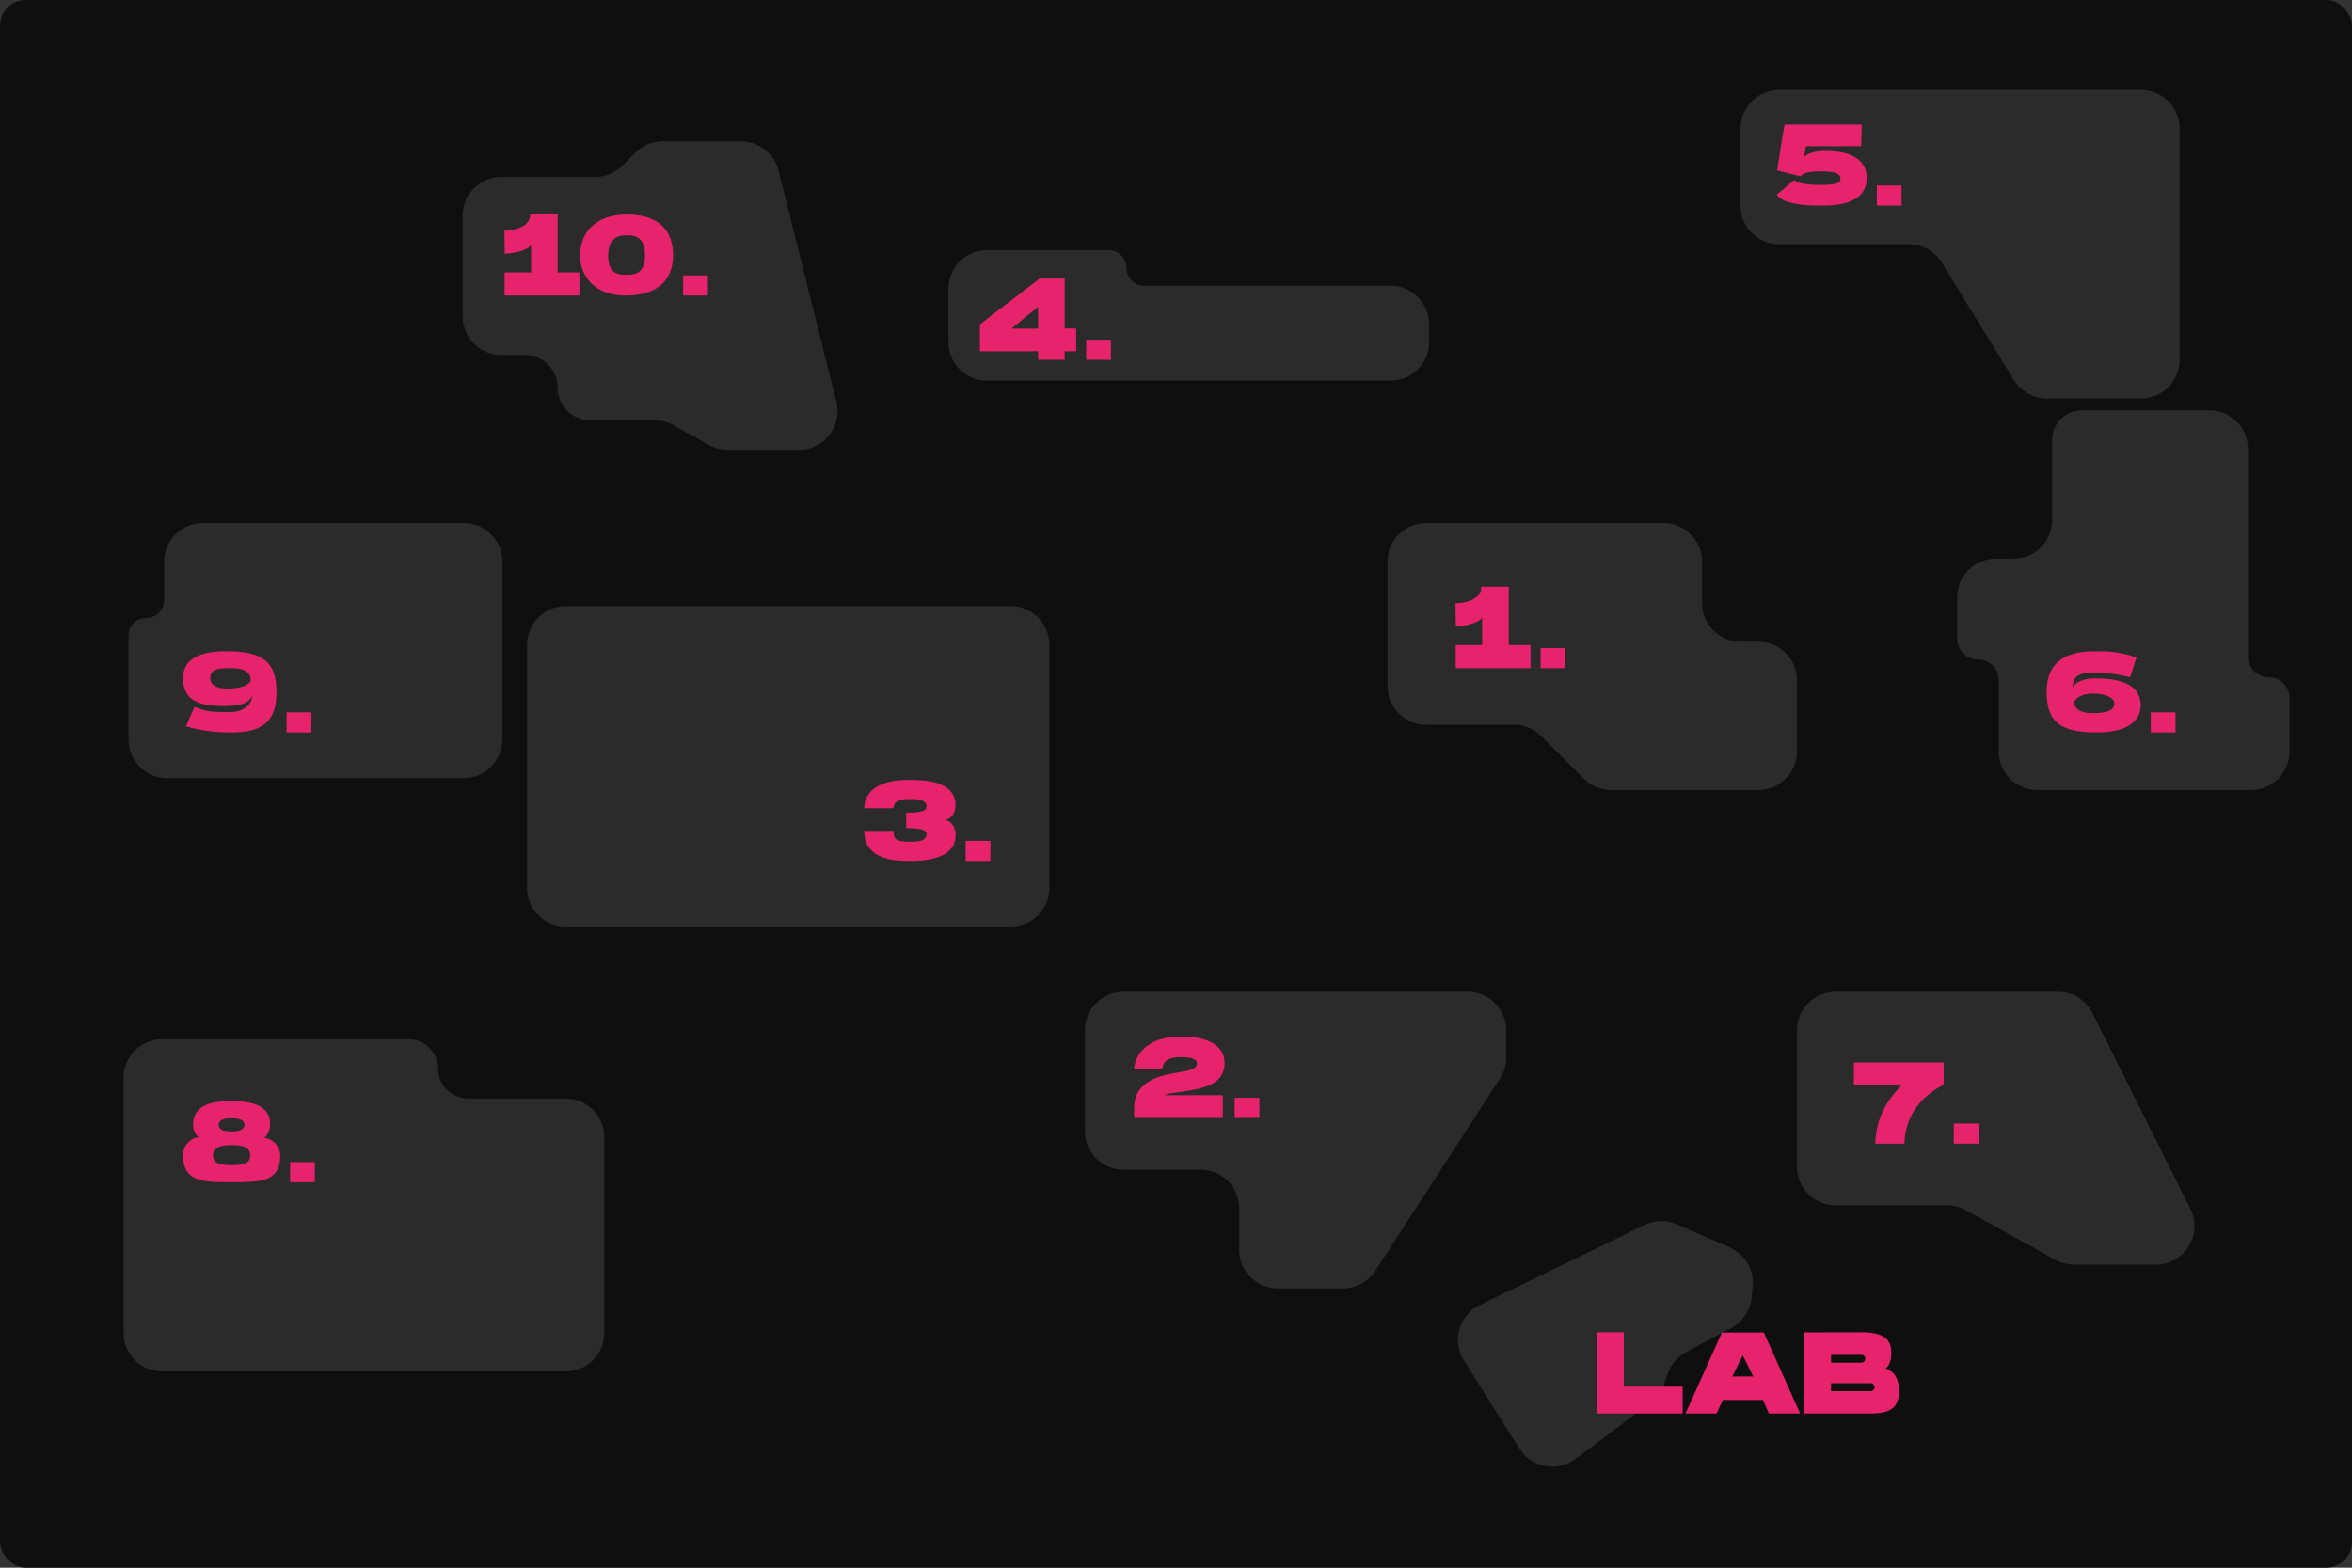 <svg width="183" height="122" viewBox="0 0 183 122" fill="none" xmlns="http://www.w3.org/2000/svg">
<rect x="0" y="0" width="183" height="122" fill="#333333" stroke="none"/>
<rect width="183" height="122" rx="2" fill="#0F0F0F"/>
<path d="M160.124 77.179H147.204H142.817C141.16 77.179 139.817 78.522 139.817 80.179V90.8C139.817 92.457 141.16 93.8 142.817 93.8H151.505C152.015 93.8 152.517 93.93 152.962 94.177L159.914 98.04C160.36 98.287 160.861 98.417 161.371 98.417H167.744C169.974 98.417 171.424 96.07 170.427 94.075L162.808 78.837C162.3 77.821 161.261 77.179 160.124 77.179Z" fill="white" fill-opacity="0.12"/>
<path d="M127.952 95.33L115.124 101.57C113.518 102.352 112.946 104.355 113.898 105.866L118.229 112.745C119.163 114.229 121.165 114.599 122.568 113.547L128.448 109.137C128.936 108.771 129.301 108.265 129.494 107.686L129.745 106.933C129.987 106.208 130.496 105.603 131.169 105.24L134.719 103.329C135.597 102.856 136.183 101.978 136.282 100.986L136.368 100.128C136.497 98.833 135.777 97.602 134.585 97.081L130.467 95.279C129.662 94.927 128.742 94.945 127.952 95.33Z" fill="white" fill-opacity="0.12"/>
<path d="M108.883 77.179H91.8H87.413C85.756 77.179 84.413 78.522 84.413 80.179V88.03C84.413 89.687 85.756 91.03 87.413 91.03H93.417C95.074 91.03 96.417 92.373 96.417 94.03V97.264C96.417 98.921 97.76 100.264 99.417 100.264H104.483C105.499 100.264 106.446 99.749 107 98.896L116.71 83.926C117.026 83.439 117.193 82.873 117.193 82.293V80.179C117.193 78.522 115.85 77.179 114.193 77.179H108.883Z" fill="white" fill-opacity="0.12"/>
<path d="M31.779 80.873H25.315H12.617C10.96 80.873 9.617 82.216 9.617 83.873V103.728C9.617 105.385 10.96 106.728 12.617 106.728H44.015C45.672 106.728 47.015 105.385 47.015 103.728V88.49C47.015 86.833 45.672 85.49 44.015 85.49H36.396C35.121 85.49 34.087 84.456 34.087 83.181C34.087 81.906 33.054 80.873 31.779 80.873Z" fill="white" fill-opacity="0.12"/>
<path d="M171.906 31.932H161.979C160.704 31.932 159.67 32.966 159.67 34.241V40.475C159.67 42.132 158.327 43.475 156.67 43.475H155.283C153.626 43.475 152.283 44.818 152.283 46.475V49.708C152.283 50.6 153.006 51.324 153.899 51.324C154.791 51.324 155.515 52.047 155.515 52.94V58.481C155.515 60.138 156.858 61.481 158.515 61.481H175.138C176.795 61.481 178.138 60.138 178.138 58.481V54.325C178.138 53.432 177.415 52.709 176.522 52.709C175.63 52.709 174.906 51.985 174.906 51.093V34.932C174.906 33.275 173.563 31.932 171.906 31.932Z" fill="white" fill-opacity="0.12"/>
<path d="M129.43 40.705H119.964H110.959C109.303 40.705 107.959 42.048 107.959 43.705V53.403C107.959 55.059 109.303 56.403 110.959 56.403H117.798C118.593 56.403 119.356 56.718 119.919 57.281L123.24 60.602C123.803 61.165 124.566 61.481 125.362 61.481H136.817C138.474 61.481 139.817 60.138 139.817 58.481V52.939C139.817 51.282 138.474 49.939 136.817 49.939H135.43C133.773 49.939 132.43 48.596 132.43 46.939V43.705C132.43 42.048 131.087 40.705 129.43 40.705Z" fill="white" fill-opacity="0.12"/>
<path d="M78.642 47.169H48.4H44.013C42.356 47.169 41.013 48.512 41.013 50.169V69.1C41.013 70.757 42.356 72.1 44.013 72.1H78.642C80.299 72.1 81.642 70.757 81.642 69.1V50.169C81.642 48.512 80.299 47.169 78.642 47.169Z" fill="white" fill-opacity="0.12"/>
<path d="M36.087 40.705H23.851H15.77C14.113 40.705 12.77 42.048 12.77 43.705V46.707C12.77 47.472 12.15 48.092 11.385 48.092C10.62 48.092 10 48.712 10 49.477V57.558C10 59.215 11.343 60.558 13 60.558H36.087C37.744 60.558 39.087 59.215 39.087 57.558V43.705C39.087 42.048 37.744 40.705 36.087 40.705Z" fill="white" fill-opacity="0.12"/>
<path d="M166.589 7H138.423C136.766 7 135.423 8.343 135.423 10V16.004C135.423 17.661 136.766 19.004 138.423 19.004H148.521C149.563 19.004 150.53 19.545 151.076 20.432L156.706 29.581C157.252 30.468 158.22 31.009 159.261 31.009H166.589C168.246 31.009 169.589 29.665 169.589 28.009V10C169.589 8.343 168.246 7 166.589 7Z" fill="white" fill-opacity="0.12"/>
<path d="M86.26 19.466H79.796H76.794C75.137 19.466 73.794 20.809 73.794 22.466V26.623C73.794 28.28 75.137 29.623 76.794 29.623H108.192C109.848 29.623 111.192 28.28 111.192 26.623V25.236C111.192 23.579 109.848 22.236 108.192 22.236H89.03C88.265 22.236 87.645 21.616 87.645 20.851C87.645 20.086 87.025 19.466 86.26 19.466Z" fill="white" fill-opacity="0.12"/>
<path d="M46.3 13.77H39.232H39C37.343 13.77 36 15.113 36 16.77V24.621C36 26.278 37.343 27.621 39 27.621H40.848C42.25 27.621 43.387 28.758 43.387 30.161C43.387 31.563 44.524 32.7 45.927 32.7H50.92C51.43 32.7 51.932 32.83 52.377 33.078L55.174 34.631C55.619 34.879 56.121 35.008 56.631 35.008H62.168C64.12 35.008 65.552 33.174 65.079 31.281L60.577 13.272C60.243 11.937 59.043 11 57.666 11H51.555C50.76 11 49.997 11.316 49.434 11.879L48.421 12.892C47.859 13.454 47.096 13.77 46.3 13.77Z" fill="white" fill-opacity="0.12"/>
<path d="M117.392 50.2V45.664H115.259C115.259 46.879 113.468 46.951 113.243 46.951L113.261 47.725L113.27 48.742C113.864 48.733 114.989 48.535 115.322 48.067V50.2H113.261V52H119.084V50.2H117.392Z" fill="#E7236B"/>
<path d="M121.794 52V50.434H119.868V52H121.794Z" fill="#E7236B"/>
<path d="M70.51 64.444C71.86 64.444 72.094 64.642 72.094 64.93C72.094 65.353 71.644 65.47 71.203 65.497C71.077 65.506 70.951 65.506 70.798 65.506C69.601 65.506 69.529 65.227 69.529 64.66H67.243C67.243 67 69.826 67 70.798 67C73.156 67 74.353 66.325 74.353 64.984C74.353 64.471 74.11 63.949 73.579 63.823C74.11 63.643 74.344 63.184 74.344 62.671C74.344 60.691 71.707 60.691 70.717 60.691C67.585 60.691 67.243 62.239 67.243 62.896H69.529C69.529 62.653 69.592 62.185 70.717 62.185C70.753 62.185 70.78 62.185 70.816 62.185H70.798C70.798 62.185 70.807 62.185 70.816 62.185C70.843 62.185 70.879 62.185 70.906 62.185C70.951 62.185 71.014 62.185 71.095 62.185C71.527 62.203 72.094 62.302 72.094 62.761C72.094 63.049 71.833 63.238 70.564 63.247C70.546 63.247 70.528 63.247 70.51 63.247V64.444Z" fill="#E7236B"/>
<path d="M77.059 67V65.434H75.133V67H77.059Z" fill="#E7236B"/>
<path d="M82.84 25.561V22.447V21.673H80.896C79.528 22.726 76.27 25.219 76.243 25.237V27.334H80.77V28H82.84V27.334H83.731V25.561H82.84ZM78.7 25.57L80.77 23.878V25.57H78.7Z" fill="#E7236B"/>
<path d="M86.437 28V26.434H84.511V28H86.437Z" fill="#E7236B"/>
<path d="M143.796 11.986C143.121 11.761 142.392 11.743 141.906 11.743C141.393 11.743 140.52 11.923 140.367 12.247L140.511 11.374H144.813L144.858 9.691H139.647H138.855L138.711 10.492V10.483L138.27 13.264L140.079 13.714C140.178 13.606 140.448 13.336 141.609 13.336C142.77 13.336 143.202 13.507 143.202 13.885C143.202 14.281 142.806 14.389 141.555 14.389C139.854 14.389 139.611 14.002 139.611 13.993L138.243 15.154C138.306 15.289 138.801 16 141.51 16C142.419 16 145.245 16.081 145.245 13.84C145.245 12.967 144.732 12.301 143.796 11.986Z" fill="#E7236B"/>
<path d="M147.954 16V14.434H146.028V16H147.954Z" fill="#E7236B"/>
<path d="M162.96 52.797C162.204 52.797 161.457 53.058 161.25 53.508C161.313 52.545 161.772 52.347 163.077 52.347C163.761 52.347 165.021 52.491 165.732 52.716L166.236 51.159C164.778 50.673 163.878 50.682 163.077 50.682C161.43 50.682 159.243 51.015 159.243 53.85C159.243 54.327 159.288 54.741 159.387 55.101C159.387 55.101 159.387 55.101 159.387 55.11C159.756 56.469 160.881 57 163.113 57C166.11 57 166.56 55.668 166.56 54.876C166.56 52.797 163.851 52.797 162.96 52.797ZM162.843 55.497C162.105 55.497 161.529 55.326 161.367 54.741C161.367 54.408 161.916 53.976 162.843 53.976C163.905 53.976 164.517 54.354 164.517 54.741C164.517 55.416 163.572 55.497 162.843 55.497Z" fill="#E7236B"/>
<path d="M169.27 57V55.434H167.344V57H169.27Z" fill="#E7236B"/>
<path d="M144.243 82.682V84.437H147.978C146.988 85.445 145.971 86.804 145.908 89H148.176C148.284 85.652 151.11 84.5 151.227 84.437L151.236 82.682H144.243Z" fill="#E7236B"/>
<path d="M153.945 89V87.434H152.019V89H153.945Z" fill="#E7236B"/>
<path d="M20.561 88.535C20.858 88.328 21.02 87.887 21.02 87.491C21.02 86.33 20.165 85.682 17.978 85.682C15.881 85.682 15.026 86.33 15.026 87.518C15.026 87.806 15.116 88.247 15.458 88.499C14.81 88.553 14.243 89.165 14.243 89.894C14.243 92 15.809 92 17.996 92C20.255 92 21.803 92 21.803 89.939C21.803 89.201 21.272 88.661 20.561 88.535ZM18.023 87.023C18.527 87.023 19.013 87.113 19.013 87.536C19.013 87.824 18.806 88.049 18.023 88.049C17.24 88.049 17.024 87.842 17.024 87.536C17.024 87.095 17.537 87.023 18.023 87.023ZM18.023 90.677C17.024 90.677 16.574 90.497 16.574 89.894C16.574 89.255 17.213 89.111 18.023 89.111C18.932 89.111 19.463 89.309 19.463 89.894C19.463 90.47 19.13 90.677 18.023 90.677Z" fill="#E7236B"/>
<path d="M24.499 92V90.434H22.573V92H24.499Z" fill="#E7236B"/>
<path d="M17.663 50.682C16.817 50.682 14.243 50.682 14.243 52.788C14.243 54.534 15.503 54.948 17.447 54.948C18.842 54.948 19.409 54.651 19.607 54.156C19.634 54.759 19.022 55.416 17.879 55.416C16.187 55.416 16.088 55.353 15.125 55.02L14.468 56.523C15.773 56.91 16.898 57 18.023 57C20.498 57 21.515 56.091 21.515 53.841C21.515 51.537 20.471 50.682 17.663 50.682ZM17.681 53.589C16.673 53.589 16.358 53.175 16.358 52.788C16.358 52.077 16.97 51.996 17.897 51.996C18.689 51.996 19.508 52.113 19.508 52.968C19.301 53.427 18.455 53.589 17.681 53.589Z" fill="#E7236B"/>
<path d="M24.227 57V55.434H22.3V57H24.227Z" fill="#E7236B"/>
<path d="M43.392 21.2V16.664H41.259C41.259 17.879 39.468 17.951 39.243 17.951L39.261 18.725L39.27 19.742C39.864 19.733 40.989 19.535 41.322 19.067V21.2H39.261V23H45.084V21.2H43.392Z" fill="#E7236B"/>
<path d="M48.749 16.691C46.526 16.691 45.14 17.915 45.14 19.904C45.14 21.443 46.229 23 48.659 23C51.044 23 52.367 21.893 52.367 19.868C52.367 17.24 50.405 16.691 48.749 16.691ZM48.749 21.38C48.218 21.38 47.318 21.38 47.318 19.895C47.318 18.311 48.398 18.311 48.749 18.311C49.235 18.311 50.189 18.311 50.189 19.868C50.189 21.38 49.235 21.38 48.749 21.38Z" fill="#E7236B"/>
<path d="M55.08 23V21.434H53.154V23H55.08Z" fill="#E7236B"/>
<path d="M126.34 107.912V103.682H124.243V110H130.921V107.912H126.34Z" fill="#E7236B"/>
<path d="M137.236 103.7H133.978L131.143 110H133.564L134.041 108.947H137.164L137.632 110H140.062L137.236 103.7ZM134.788 107.12L135.598 105.473L136.408 107.12H134.788Z" fill="#E7236B"/>
<path d="M147.751 108.236C147.751 107.066 147.175 106.643 146.716 106.499C146.977 106.283 147.157 105.905 147.157 105.266C147.157 104.249 146.581 103.682 144.853 103.682L140.362 103.691V110H142.135C142.135 110 144.7 110 145.582 110C147.319 110 147.751 109.361 147.751 108.236ZM142.468 105.437H144.826C144.997 105.437 145.132 105.572 145.132 105.743C145.132 105.905 144.997 106.049 144.826 106.049H142.468V105.437ZM145.546 108.263H142.468V107.642H145.546C145.717 107.642 145.852 107.777 145.852 107.948C145.852 108.119 145.717 108.263 145.546 108.263Z" fill="#E7236B"/>
<path d="M92.203 84.921C93.427 84.732 95.281 84.453 95.281 82.743C95.281 81.969 94.84 80.664 91.888 80.664C90.061 80.664 89.152 81.348 88.72 81.924C88.261 82.536 88.243 83.148 88.243 83.22H89.179L90.448 83.229C90.457 82.986 90.448 82.266 91.888 82.266C92.932 82.266 93.139 82.545 93.139 82.743C93.139 83.076 92.842 83.265 91.861 83.427C90.511 83.643 88.243 83.985 88.243 86.244V87H89.179H95.146V85.227H90.628C90.871 85.065 91.231 85.074 92.203 84.921Z" fill="#E7236B"/>
<path d="M97.989 87V85.434H96.063V87H97.989Z" fill="#E7236B"/>
</svg>
